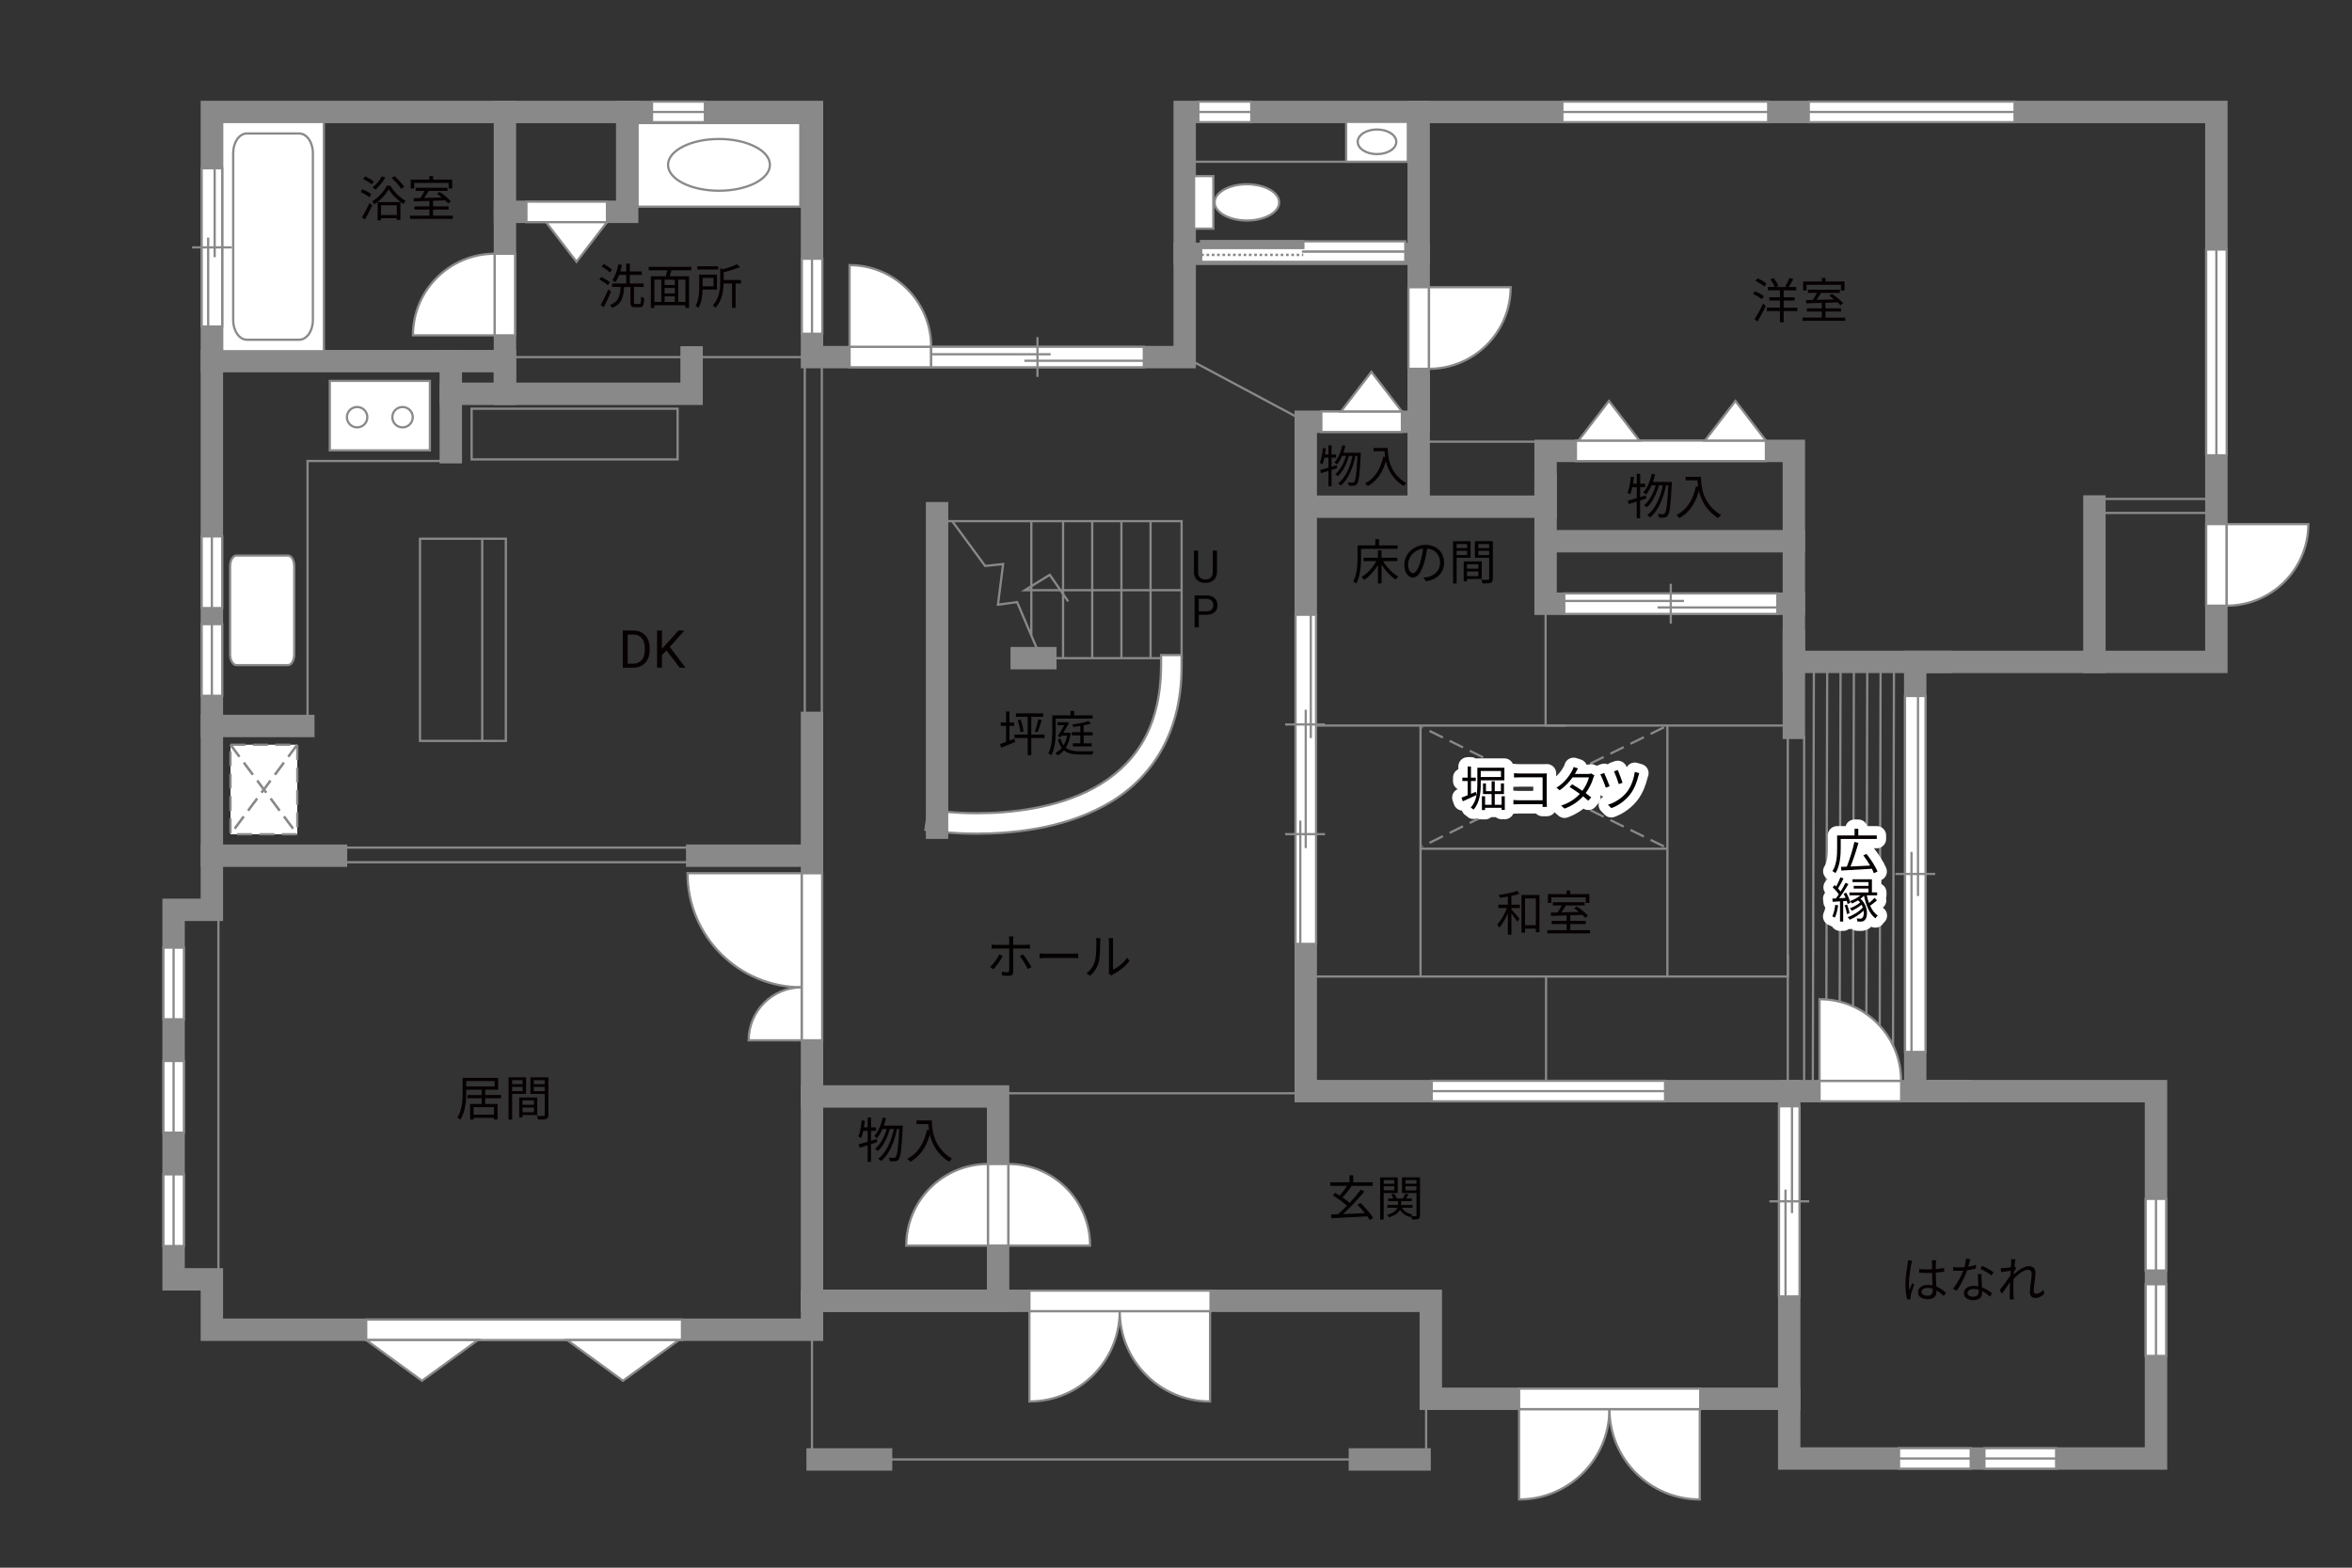 <?xml version="1.0" encoding="UTF-8"?><svg xmlns="http://www.w3.org/2000/svg" viewBox="0 0 630 420"><rect x="0" y="0" width="630" height="420" fill="#333333" stroke="none"/><defs><style>.cls-1{stroke:#fff;stroke-linecap:round;stroke-linejoin:round;stroke-width:5px;}.cls-1,.cls-2,.cls-3,.cls-4,.cls-5,.cls-6,.cls-7,.cls-8{fill:none;}.cls-2,.cls-3,.cls-9,.cls-6,.cls-10{stroke-width:.6px;}.cls-2,.cls-3,.cls-10{stroke-dasharray:0 0 4 2;}.cls-2,.cls-9,.cls-4,.cls-6,.cls-8,.cls-10{stroke:#898989;}.cls-3{stroke:#898988;}.cls-9,.cls-11,.cls-10{fill:#fff;}.cls-4,.cls-5,.cls-7{stroke-width:.65px;}.cls-5,.cls-7{stroke:#888988;}.cls-7{stroke-dasharray:0 0 0 0 .71 0 0 .71;}.cls-12{fill:#888988;}.cls-12,.cls-11,.cls-13,.cls-14{stroke-width:0px;}.cls-13{fill:#040000;}.cls-14{fill:#060001;}.cls-8{stroke-linecap:square;stroke-width:6px;}</style></defs><g id="kan"><line class="cls-6" x1="217.5" y1="95.67" x2="136.83" y2="95.67"/><rect class="cls-6" x="126.33" y="109.5" width="55.17" height="13.58"/><rect class="cls-6" x="215.56" y="97.38" width="4.57" height="96.25"/><polyline class="cls-6" points="274.88 176.33 316.5 176.33 316.5 139.62 251 139.62"/><polyline class="cls-6" points="255.06 139.62 263.88 151.62 268.69 151.12 267.31 162 272.44 161.31 278.56 175.69"/><line class="cls-6" x1="276.25" y1="139.62" x2="276.25" y2="170.16"/><line class="cls-6" x1="284.75" y1="139.62" x2="284.75" y2="176.33"/><line class="cls-6" x1="292.56" y1="139.62" x2="292.56" y2="176.33"/><line class="cls-6" x1="300.38" y1="139.62" x2="300.38" y2="176.33"/><line class="cls-6" x1="308.19" y1="139.62" x2="308.19" y2="176.33"/><polyline class="cls-6" points="316.5 158.12 274.5 158.12 281.19 154 286.12 161.12"/><line class="cls-6" x1="317.33" y1="95.67" x2="349.75" y2="113"/><line class="cls-6" x1="412.25" y1="118.33" x2="380" y2="118.33"/><line class="cls-6" x1="317.33" y1="43.33" x2="380" y2="43.33"/><polyline class="cls-6" points="414 154.12 414 194.38 477.88 194.38"/><line class="cls-6" x1="419.5" y1="194.38" x2="349.75" y2="194.38"/><polyline class="cls-6" points="380.5 194.38 380.5 261.62 349.75 261.62 478.87 261.62 478.87 197.5"/><line class="cls-6" x1="483.25" y1="197.12" x2="483.25" y2="290.75"/><line class="cls-6" x1="478.87" y1="255.75" x2="478.87" y2="290.62"/><line class="cls-6" x1="446.62" y1="261.62" x2="446.62" y2="194.38"/><line class="cls-6" x1="380.5" y1="227.38" x2="446.62" y2="227.38"/><line class="cls-6" x1="414.12" y1="261.62" x2="414.12" y2="290.88"/><line class="cls-6" x1="507.31" y1="178.88" x2="507.03" y2="290.82"/><line class="cls-6" x1="503.73" y1="178.88" x2="503.45" y2="290.82"/><line class="cls-6" x1="500.16" y1="178.88" x2="499.88" y2="290.82"/><line class="cls-6" x1="496.58" y1="178.88" x2="496.3" y2="290.82"/><line class="cls-6" x1="493.01" y1="178.88" x2="492.72" y2="290.82"/><line class="cls-6" x1="489.43" y1="178.88" x2="489.15" y2="290.82"/><line class="cls-6" x1="485.86" y1="178.88" x2="485.57" y2="290.82"/><line class="cls-6" x1="262.17" y1="292.9" x2="349.75" y2="292.9"/><line class="cls-6" x1="217.5" y1="351.92" x2="217.5" y2="391"/><polyline class="cls-6" points="233.92 391 382 391 382 371.25"/><polyline class="cls-6" points="82.38 194.5 82.38 123.5 119 123.5"/><rect class="cls-6" x="91.58" y="227.08" width="93.58" height="3.92"/><line class="cls-6" x1="58.5" y1="245.62" x2="58.5" y2="342.38"/><rect class="cls-6" x="563" y="133.67" width="29.17" height="3.75"/><rect class="cls-6" x="112.5" y="144.33" width="23" height="54.17"/><line class="cls-6" x1="129.17" y1="144.33" x2="129.17" y2="198.5"/></g><g id="_外壁"><path class="cls-9" d="m250.61,222.72l-2.72-.39.78-5.45,2.72.39s.97.14,2.78.29h0c1.81.15,4.39.3,7.48.3h0c8.7.01,21.34-1.24,31.44-6.8h0c10.07-5.62,17.82-14.95,17.91-32.82h0v-2.75h5.5v2.75c.09,19.59-9.26,31.45-20.76,37.64h0c-11.48,6.26-24.88,7.46-34.08,7.47h0c-6.53,0-10.95-.63-11.04-.64h0Z"/><polygon class="cls-8" points="154.67 30 56.75 30 56.75 243.75 46.5 243.75 46.5 342.75 56.75 342.75 56.75 356.25 217.5 356.25 217.5 348.5 383.25 348.5 383.25 374.75 479.25 374.75 479.25 390.75 577.5 390.75 577.5 292.33 513 292.33 513 177.33 593.67 177.33 593.67 30 317.33 30 317.33 95.67 217.5 95.67 217.5 30 154.67 30"/><line class="cls-8" x1="219" y1="391" x2="236" y2="391"/><line class="cls-8" x1="364.25" y1="391" x2="380.25" y2="391"/><rect class="cls-8" x="217.5" y="293.75" width="49.85" height="54.75"/><line class="cls-8" x1="217.5" y1="293.75" x2="217.5" y2="193.67"/><polyline class="cls-8" points="185.25 95.75 185.25 105.5 135.25 105.5 135.25 30"/><polyline class="cls-8" points="135.25 56.75 167.99 56.75 167.99 30"/><rect class="cls-8" x="120.75" y="96.75" width="14.5" height="8.75"/><line class="cls-8" x1="217.5" y1="229.25" x2="186.75" y2="229.25"/><line class="cls-8" x1="90" y1="229.25" x2="56.75" y2="229.25"/><line class="cls-8" x1="81.25" y1="194.5" x2="56.75" y2="194.5"/><line class="cls-8" x1="120.75" y1="105.5" x2="120.75" y2="121.15"/><line class="cls-8" x1="120.75" y1="96.75" x2="56.75" y2="96.75"/><line class="cls-8" x1="251" y1="137.5" x2="251" y2="221.75"/><line class="cls-8" x1="273.67" y1="176.33" x2="280" y2="176.33"/><polyline class="cls-8" points="525 292.33 349.75 292.33 349.75 113 380 113 380 30"/><line class="cls-8" x1="317.33" y1="68" x2="380" y2="68"/><polyline class="cls-8" points="380 103 380 135.75 349.75 135.75 414 135.75 414 120.8 480.5 120.8 480.5 177.33 519.75 177.33"/><line class="cls-8" x1="480.5" y1="171.75" x2="480.5" y2="195"/><polyline class="cls-8" points="414 129.75 414 161.75 480.5 161.75"/><line class="cls-8" x1="414" y1="145" x2="480.5" y2="145"/><line class="cls-8" x1="561" y1="177.33" x2="561" y2="135.69"/><line class="cls-8" x1="479.25" y1="374.75" x2="479.25" y2="292.33"/></g><g id="_建距"><polygon class="cls-9" points="320.99 30 320.99 32.73 335.17 32.73 335.17 27.23 320.99 27.23 320.99 30"/><line class="cls-6" x1="335.17" y1="30" x2="320.99" y2="30"/><polygon class="cls-9" points="418.49 30 418.49 32.73 473.62 32.73 473.62 27.23 418.49 27.23 418.49 30"/><line class="cls-6" x1="473.62" y1="30" x2="418.49" y2="30"/><polygon class="cls-9" points="383.49 292.33 383.49 295.06 446 295.06 446 289.56 383.49 289.56 383.49 292.33"/><line class="cls-6" x1="446" y1="292.33" x2="383.49" y2="292.33"/><polygon class="cls-9" points="484.49 30 484.49 32.73 539.62 32.73 539.62 27.23 484.49 27.23 484.49 30"/><line class="cls-6" x1="539.62" y1="30" x2="484.49" y2="30"/><polygon class="cls-9" points="593.67 66.85 590.94 66.85 590.94 121.98 596.44 121.98 596.44 66.85 593.67 66.85"/><line class="cls-6" x1="593.67" y1="121.98" x2="593.67" y2="66.85"/><polygon class="cls-9" points="174.64 30 174.64 32.73 188.81 32.73 188.81 27.23 174.64 27.23 174.64 30"/><line class="cls-6" x1="188.81" y1="30" x2="174.64" y2="30"/><polygon class="cls-9" points="217.5 69.31 214.77 69.31 214.77 89.42 220.27 89.42 220.27 69.31 217.5 69.31"/><line class="cls-6" x1="217.5" y1="89.42" x2="217.5" y2="69.31"/><polygon class="cls-9" points="249.42 95.67 249.42 98.4 227.56 98.4 227.56 92.9 249.42 92.9 249.42 95.67"/><path class="cls-9" d="m249.42,92.9h-21.86v-21.87c12.07,0,21.86,9.79,21.86,21.87"/><polygon class="cls-9" points="380 98.81 377.27 98.81 377.27 76.95 382.77 76.95 382.77 98.81 380 98.81"/><path class="cls-9" d="m382.77,98.81v-21.86h21.87c0,12.07-9.79,21.86-21.87,21.86"/><polygon class="cls-9" points="593.67 162.27 590.94 162.27 590.94 140.41 596.44 140.41 596.44 162.27 593.67 162.27"/><path class="cls-9" d="m596.44,162.27v-21.86h21.87c0,12.07-9.79,21.86-21.87,21.86"/><polygon class="cls-9" points="267.35 311.85 264.62 311.85 264.62 333.71 270.12 333.71 270.12 311.85 267.35 311.85"/><path class="cls-9" d="m270.12,311.85v21.86h21.87c0-12.07-9.79-21.86-21.87-21.86"/><path class="cls-9" d="m264.62,311.85v21.86h-21.87c0-12.07,9.79-21.86,21.87-21.86"/><polygon class="cls-9" points="135.25 67.98 137.98 67.98 137.98 89.84 132.48 89.84 132.48 67.98 135.25 67.98"/><path class="cls-9" d="m132.48,67.98v21.86h-21.87c0-12.07,9.79-21.86,21.87-21.86"/><rect class="cls-9" x="59.52" y="32.69" width="27.23" height="61.4"/><path class="cls-6" d="m66.13,35.76c-2.03,0-3.67,2.37-3.67,5.25v44.76c0,2.89,1.65,5.25,3.67,5.25h14.01c2.02,0,3.67-2.36,3.67-5.25v-44.76c0-2.89-1.65-5.25-3.67-5.25h-14.01Z"/><polygon class="cls-9" points="513 186.46 510.27 186.46 510.27 281.83 515.77 281.83 515.77 186.46 513 186.46"/><line class="cls-6" x1="518.35" y1="234.14" x2="507.69" y2="234.14"/><line class="cls-6" x1="513.75" y1="240.05" x2="513.75" y2="186.46"/><line class="cls-6" x1="512.01" y1="281.83" x2="512.01" y2="228.23"/><polygon class="cls-9" points="419 161.75 419 164.48 476.07 164.48 476.07 158.98 419 158.98 419 161.75"/><line class="cls-6" x1="447.53" y1="156.4" x2="447.53" y2="167.06"/><line class="cls-6" x1="451.07" y1="161" x2="419" y2="161"/><line class="cls-6" x1="476.07" y1="162.74" x2="443.99" y2="162.74"/><polygon class="cls-9" points="249.42 95.67 249.42 98.4 306.38 98.4 306.38 92.9 249.42 92.9 249.42 95.67"/><line class="cls-6" x1="277.9" y1="90.32" x2="277.9" y2="100.98"/><line class="cls-6" x1="281.43" y1="94.91" x2="249.42" y2="94.91"/><line class="cls-6" x1="306.38" y1="96.65" x2="274.37" y2="96.65"/><polygon class="cls-9" points="56.75 45.08 54.02 45.08 54.02 87.48 59.52 87.48 59.52 45.08 56.75 45.08"/><line class="cls-6" x1="62.1" y1="66.28" x2="51.44" y2="66.28"/><line class="cls-6" x1="57.5" y1="68.91" x2="57.5" y2="45.08"/><line class="cls-6" x1="55.76" y1="87.48" x2="55.76" y2="63.65"/><polygon class="cls-9" points="321.75 67.42 321.75 70.15 376.42 70.15 376.42 64.65 321.75 64.65 321.75 67.42"/><rect class="cls-12" x="321.75" y="64.65" width="27.34" height="1.78"/><rect class="cls-5" x="321.75" y="64.65" width="27.34" height="1.78"/><line class="cls-7" x1="321.75" y1="68.29" x2="349.09" y2="68.29"/><path class="cls-11" d="m349.09,67.4l27.33.07-27.33-.07Z"/><line class="cls-4" x1="348.74" y1="67.4" x2="376.49" y2="67.4"/><rect class="cls-9" x="319.84" y="47.17" width="5.16" height="14.09"/><path class="cls-9" d="m334,49.36c-4.77,0-8.65,2.17-8.65,4.86s3.88,4.86,8.65,4.86,8.64-2.17,8.64-4.86-3.87-4.86-8.64-4.86Z"/><rect class="cls-9" x="360.58" y="32.65" width="16.52" height="10.68"/><path class="cls-6" d="m363.67,37.99c0-1.82,2.31-3.3,5.17-3.3s5.17,1.48,5.17,3.3-2.31,3.3-5.17,3.3-5.17-1.48-5.17-3.3Z"/><rect class="cls-9" x="170.78" y="32.96" width="43.59" height="22.41"/><path class="cls-6" d="m178.94,44.17c0-3.82,6.1-6.93,13.64-6.93s13.65,3.11,13.65,6.93-6.11,6.93-13.65,6.93-13.64-3.11-13.64-6.93Z"/><polygon class="cls-9" points="162.58 56.75 162.58 54.02 141 54.02 141 59.52 162.58 59.52 162.58 56.75"/><polygon class="cls-9" points="162.58 59.52 154.42 70.13 146.25 59.52 162.58 59.52"/><polygon class="cls-9" points="375.51 113 375.51 115.73 353.93 115.73 353.93 110.23 375.51 110.23 375.51 113"/><polygon class="cls-9" points="375.51 110.23 367.35 99.62 359.18 110.23 375.51 110.23"/><polygon class="cls-9" points="473.01 120.8 473.01 123.53 422.12 123.53 422.12 118.03 473.01 118.03 473.01 120.8"/><polygon class="cls-9" points="473.01 118.03 464.85 107.41 456.68 118.03 473.01 118.03"/><polygon class="cls-9" points="439.14 118.03 430.98 107.41 422.81 118.03 439.14 118.03"/><polygon class="cls-9" points="98.09 356.25 98.09 353.52 182.67 353.52 182.67 359.02 98.09 359.02 98.09 356.25"/><polygon class="cls-9" points="98.09 359.02 113.03 369.92 128 359.02 98.09 359.02"/><polygon class="cls-9" points="151.92 359.02 166.87 369.92 181.83 359.02 151.92 359.02"/><polygon class="cls-9" points="46.5 314.62 43.77 314.62 43.77 333.83 49.27 333.83 49.27 314.62 46.5 314.62"/><line class="cls-6" x1="46.5" y1="333.83" x2="46.5" y2="314.62"/><polygon class="cls-9" points="46.5 284.25 43.77 284.25 43.77 303.45 49.27 303.45 49.27 284.25 46.5 284.25"/><line class="cls-6" x1="46.5" y1="303.45" x2="46.5" y2="284.25"/><polygon class="cls-9" points="46.5 253.88 43.77 253.88 43.77 273.08 49.27 273.08 49.27 253.88 46.5 253.88"/><line class="cls-6" x1="46.5" y1="273.08" x2="46.5" y2="253.88"/><polygon class="cls-9" points="56.75 167.21 54.02 167.21 54.02 186.41 59.52 186.41 59.52 167.21 56.75 167.21"/><line class="cls-6" x1="56.75" y1="186.41" x2="56.75" y2="167.21"/><polygon class="cls-9" points="508.67 390.75 508.67 393.48 527.87 393.48 527.87 387.98 508.67 387.98 508.67 390.75"/><line class="cls-6" x1="527.87" y1="390.75" x2="508.67" y2="390.75"/><polygon class="cls-9" points="531.54 390.75 531.54 393.48 550.75 393.48 550.75 387.98 531.54 387.98 531.54 390.75"/><line class="cls-6" x1="550.75" y1="390.75" x2="531.54" y2="390.75"/><polygon class="cls-9" points="577.5 363.27 580.23 363.27 580.23 344.06 574.73 344.06 574.73 363.27 577.5 363.27"/><line class="cls-6" x1="577.5" y1="344.06" x2="577.5" y2="363.27"/><polygon class="cls-9" points="577.5 340.39 580.23 340.39 580.23 321.19 574.73 321.19 574.73 340.39 577.5 340.39"/><line class="cls-6" x1="577.5" y1="321.19" x2="577.5" y2="340.39"/><polygon class="cls-9" points="56.75 143.71 54.02 143.71 54.02 162.91 59.52 162.91 59.52 143.71 56.75 143.71"/><line class="cls-6" x1="56.75" y1="162.91" x2="56.75" y2="143.71"/><polygon class="cls-9" points="217.5 278.71 220.23 278.71 220.23 233.95 214.73 233.95 214.73 278.71 217.5 278.71"/><path class="cls-9" d="m214.73,264.51v-30.57h-30.57c0,16.88,13.68,30.57,30.57,30.57"/><path class="cls-9" d="m214.73,264.51v14.2h-14.2c0-7.84,6.36-14.2,14.2-14.2"/><path class="cls-9" d="m299.93,351.27h-24.2v24.2c13.36,0,24.2-10.83,24.2-24.2Z"/><path class="cls-9" d="m299.93,351.27h24.19v24.2c-13.36,0-24.19-10.83-24.19-24.2Z"/><polygon class="cls-9" points="275.73 348.5 275.73 345.77 324.25 345.77 324.25 351.27 275.73 351.27 275.73 348.5"/><path class="cls-9" d="m431.1,377.52h-24.2v24.2c13.36,0,24.2-10.83,24.2-24.2Z"/><path class="cls-9" d="m431.1,377.52h24.2v24.2c-13.36,0-24.2-10.83-24.2-24.2Z"/><polygon class="cls-9" points="406.9 374.75 406.9 372.02 455.42 372.02 455.42 377.52 406.9 377.52 406.9 374.75"/><polygon class="cls-9" points="509.24 292.33 509.24 295.06 487.38 295.06 487.38 289.56 509.24 289.56 509.24 292.33"/><path class="cls-9" d="m509.24,289.56h-21.86v-21.87c12.07,0,21.86,9.79,21.86,21.87"/><polygon class="cls-9" points="479.25 296.38 476.52 296.38 476.52 347.33 482.02 347.33 482.02 296.38 479.25 296.38"/><line class="cls-6" x1="484.6" y1="321.85" x2="473.94" y2="321.85"/><line class="cls-6" x1="480" y1="325.01" x2="480" y2="296.38"/><line class="cls-6" x1="478.26" y1="347.33" x2="478.26" y2="318.7"/><polygon class="cls-9" points="349.75 164.7 347.02 164.7 347.02 252.88 352.52 252.88 352.52 164.7 349.75 164.7"/><line class="cls-6" x1="348.29" y1="219.84" x2="348.29" y2="252.88"/><line class="cls-6" x1="351.11" y1="164.69" x2="351.11" y2="197.73"/><line class="cls-6" x1="349.75" y1="190.14" x2="349.75" y2="227.2"/><line class="cls-6" x1="354.91" y1="194.09" x2="344.25" y2="194.09"/><line class="cls-6" x1="354.91" y1="223.48" x2="344.25" y2="223.48"/><path class="cls-9" d="m77.14,148.84c.94,0,1.68,1.29,1.68,2.88v23.58c0,1.59-.75,2.89-1.68,2.89h-13.82c-.93,0-1.69-1.3-1.69-2.89v-23.58c0-1.59.76-2.88,1.69-2.88h13.82Z"/><rect class="cls-9" x="88.34" y="102.04" width="26.81" height="18.62"/><path class="cls-9" d="m98.39,111.77c0-1.51-1.22-2.73-2.73-2.73s-2.74,1.22-2.74,2.73,1.23,2.73,2.74,2.73,2.73-1.22,2.73-2.73Z"/><path class="cls-9" d="m110.56,111.77c0-1.51-1.23-2.73-2.74-2.73s-2.73,1.22-2.73,2.73,1.22,2.73,2.73,2.73,2.74-1.22,2.74-2.73Z"/><rect class="cls-10" x="61.74" y="199.52" width="17.89" height="23.98"/><line class="cls-3" x1="79.62" y1="199.52" x2="61.74" y2="223.5"/><line class="cls-2" x1="79.62" y1="199.52" x2="61.74" y2="223.5"/><line class="cls-3" x1="61.74" y1="199.52" x2="79.62" y2="223.5"/><line class="cls-2" x1="61.74" y1="199.52" x2="79.62" y2="223.5"/></g><g id="_文字"><path class="cls-14" d="m166.82,178.88v-9.95h2.81c.87,0,1.63.19,2.3.57s1.18.93,1.54,1.63.55,1.52.55,2.43v.64c0,.94-.18,1.76-.54,2.47s-.88,1.25-1.55,1.63-1.46.57-2.35.58h-2.75Zm1.31-8.88v7.81h1.38c1.01,0,1.8-.31,2.36-.94.56-.63.84-1.53.84-2.69v-.58c0-1.13-.27-2.01-.8-2.64-.53-.63-1.28-.95-2.26-.95h-1.53Z"/><path class="cls-14" d="m178.53,174.25l-1.22,1.26v3.36h-1.31v-9.95h1.31v4.92l4.42-4.92h1.59l-3.92,4.4,4.22,5.56h-1.57l-3.53-4.63Z"/><path class="cls-14" d="m404.84,242.38h2.26v.9h-2.26v.34c.49.52,1.85,2.11,2.17,2.51l-.58.79c-.3-.49-1.03-1.47-1.59-2.2v5.68h-.95v-5.72c-.64,1.51-1.48,2.98-2.31,3.87-.12-.26-.36-.65-.55-.88.99-.99,2.03-2.77,2.61-4.39h-2.29v-.9h2.54v-2.16c-.73.12-1.46.22-2.15.31-.05-.23-.16-.55-.27-.77,1.72-.23,3.74-.62,4.89-1.08l.65.75c-.6.22-1.37.43-2.17.6v2.34Zm7.51-2.61v10h-.96v-.98h-2.9v1.07h-.95v-10.09h4.81Zm-.96,8.09v-7.16h-2.9v7.16h2.9Z"/><path class="cls-14" d="m425.9,249.19v.87h-11.44v-.87h5.17v-1.62h-3.99v-.86h3.99v-1.46c-1.57.05-3.03.09-4.17.13l-.05-.88c.53-.01,1.14-.01,1.81-.03.38-.56.79-1.27,1.1-1.89h-2.39v-.86h8.54v.86h-5.04c-.36.61-.79,1.29-1.2,1.86,1.46-.04,3.09-.08,4.72-.13-.43-.35-.88-.69-1.3-.98l.69-.48c1.09.69,2.41,1.74,3.02,2.5l-.73.55c-.2-.23-.46-.51-.77-.79-1.08.04-2.18.08-3.25.1v1.5h4.16v.86h-4.16v1.62h5.29Zm-10.36-7.27h-.92v-2.39h5.02v-.96h.97v.96h5.12v2.39h-.96v-1.5h-9.23v1.5Z"/><path class="cls-14" d="m511.97,338.61c-.26,1.21-.65,3.78-.65,5.24,0,.62.04,1.17.13,1.81.21-.58.52-1.38.74-1.91l.53.42c-.31.91-.79,2.24-.92,2.87-.04.18-.06.43-.05.58,0,.13.01.31.03.46l-.91.07c-.26-.92-.49-2.35-.49-4.11,0-1.91.43-4.39.6-5.47.04-.3.08-.65.08-.92l1.14.09c-.08.22-.18.65-.22.88Zm6.57-.18c-.01.35-.03.96-.04,1.57.79-.07,1.56-.17,2.25-.3v1c-.71.12-1.47.2-2.25.25.01,1.31.1,2.61.16,3.71,1.05.42,1.9,1.07,2.57,1.68l-.57.87c-.65-.61-1.3-1.13-1.96-1.51v.27c0,1.07-.49,2.09-2.25,2.09s-2.7-.69-2.7-1.86c0-1.09.97-1.96,2.68-1.96.43,0,.83.04,1.21.12-.04-1-.12-2.28-.13-3.34-.42.01-.83.03-1.25.03-.74,0-1.42-.04-2.18-.09v-.98c.74.07,1.43.1,2.21.1.4,0,.82-.01,1.22-.03v-1.61c0-.22-.03-.57-.05-.79h1.17c-.04.26-.07.52-.08.78Zm-2.27,8.7c1.09,0,1.42-.56,1.42-1.42,0-.13,0-.29-.01-.46-.42-.13-.86-.21-1.33-.21-.97,0-1.66.42-1.66,1.05s.65,1.03,1.59,1.03Z"/><path class="cls-14" d="m527.23,339.35c.68-.1,1.38-.26,2.04-.48l.03.97c-.69.2-1.51.36-2.37.48-.64,1.83-1.79,4.08-2.83,5.49l-1-.52c1.08-1.26,2.18-3.34,2.78-4.86-.39.03-.78.04-1.16.04-.48,0-1.03-.01-1.52-.04l-.07-.97c.48.06,1.04.09,1.59.09.47,0,.96-.03,1.47-.07.19-.73.38-1.55.4-2.25l1.14.1c-.12.47-.3,1.26-.51,2.01Zm3.56,3.41c.01.48.07,1.33.09,2.13,1.12.4,2.03,1.04,2.7,1.61l-.56.88c-.56-.49-1.26-1.08-2.11-1.49.01.21.01.39.01.55,0,1.04-.66,1.88-2.28,1.88-1.43,0-2.6-.58-2.6-1.87,0-1.2,1.13-1.95,2.6-1.95.44,0,.87.04,1.27.13-.05-1.07-.12-2.35-.14-3.28h1.01c-.03.53-.03.94-.01,1.4Zm-2.26,4.63c1.08,0,1.44-.57,1.44-1.29,0-.17,0-.36-.01-.58-.42-.13-.87-.19-1.34-.19-.95,0-1.6.44-1.6,1.04s.49,1.03,1.51,1.03Zm1.9-7.47l.53-.79c.94.42,2.42,1.26,3.03,1.73l-.58.86c-.7-.6-2.11-1.4-2.98-1.79Z"/><path class="cls-14" d="m538.63,337.34l1.22.04c-.07.33-.17,1.05-.26,1.96.03-.01.05-.01.08-.03l.38.46c-.17.23-.39.58-.58.91-.03.25-.04.49-.06.75,1.01-.94,2.69-2.2,4-2.2,1.21,0,1.81.69,1.81,1.74,0,1.3-.48,3.54-.48,4.86,0,.43.21.79.68.79.62,0,1.3-.38,1.96-1.08l.17,1.12c-.69.69-1.51,1.08-2.39,1.08s-1.44-.56-1.44-1.64c0-1.44.49-3.58.49-4.85,0-.75-.39-1.07-1.05-1.07-1.05,0-2.63,1.22-3.82,2.5-.03.55-.04,1.07-.04,1.53,0,1.18-.01,1.98.05,3.13.01.23.04.56.07.79h-1.13c.03-.23.04-.56.04-.77.01-1.25.01-1.91.04-3.33,0-.13.01-.31.01-.52-.64.96-1.5,2.2-2.12,3.08l-.66-.9c.73-.91,2.24-2.94,2.89-3.95.03-.43.07-.87.09-1.29-.58.08-1.73.23-2.55.35l-.1-1.07c.29.01.53,0,.84-.01.43-.03,1.2-.1,1.87-.22.04-.61.07-1.09.07-1.24,0-.29,0-.64-.05-.96Z"/><path class="cls-14" d="m471.94,80.16c-.52-.44-1.55-1.04-2.39-1.42l.52-.7c.83.33,1.88.88,2.4,1.31l-.53.81Zm-1.98,5.36c.66-1,1.6-2.69,2.31-4.16l.71.61c-.64,1.37-1.5,2.98-2.21,4.17l-.82-.62Zm.81-10.95c.83.35,1.86.94,2.38,1.42l-.57.77c-.49-.47-1.51-1.11-2.34-1.5l.53-.69Zm10.66,8.78h-3.67v2.98h-.98v-2.98h-3.55v-.92h3.55v-1.91h-2.85v-.88h2.85v-1.85h-3.22v-.91h1.81c-.22-.58-.69-1.43-1.13-2.04l.86-.35c.49.64,1.03,1.52,1.23,2.11l-.62.29h2.98l-.53-.19c.39-.61.9-1.56,1.17-2.24l1.01.34c-.39.73-.86,1.53-1.25,2.09h2.03v.91h-3.35v1.85h2.95v.88h-2.95v1.91h3.67v.92Z"/><path class="cls-14" d="m494.25,85.08v.87h-11.44v-.87h5.17v-1.62h-3.99v-.86h3.99v-1.46c-1.57.05-3.03.09-4.17.13l-.05-.88c.53-.01,1.14-.01,1.81-.03.38-.56.79-1.27,1.1-1.88h-2.39v-.86h8.54v.86h-5.04c-.36.61-.79,1.29-1.2,1.86,1.46-.04,3.09-.08,4.72-.13-.43-.35-.88-.69-1.3-.98l.69-.48c1.09.69,2.41,1.74,3.02,2.5l-.73.55c-.2-.23-.46-.51-.77-.79-1.08.04-2.18.08-3.25.1v1.5h4.16v.86h-4.16v1.62h5.29Zm-10.36-7.27h-.92v-2.39h5.02v-.96h.97v.96h5.12v2.39h-.96v-1.5h-9.23v1.5Z"/><path class="cls-14" d="m129.98,294.23v1.53h3.29v4.15h-.96v-.43h-5.45v.46h-.94v-4.17h3.09v-1.53h-3.83v-.86h3.83v-1.44h-4.12v.6c0,2.18-.2,5.33-1.57,7.42-.18-.16-.6-.4-.84-.51,1.33-2.02,1.44-4.85,1.44-6.92v-3.76h9.52v3.16h-3.46v1.44h4.24v.86h-4.24Zm-5.08-3.17h7.58v-1.43h-7.58v1.43Zm7.41,5.56h-5.45v2h5.45v-2Z"/><path class="cls-14" d="m137.18,293.06v6.89h-.96v-11.32h4.69v4.43h-3.73Zm0-3.68v1.08h2.81v-1.08h-2.81Zm2.81,2.94v-1.14h-2.81v1.14h2.81Zm-.04,6.42v.65h-.87v-5.36h4.82v4.71h-3.95Zm0-3.95v1.2h3.06v-1.2h-3.06Zm3.06,3.19v-1.26h-3.06v1.26h3.06Zm3.87.69c0,.61-.14.94-.57,1.11-.42.16-1.1.17-2.18.17-.04-.27-.19-.73-.34-.99.79.04,1.59.03,1.82.01.22,0,.3-.08.3-.31v-5.58h-3.84v-4.45h4.81v10.04Zm-3.89-9.28v1.08h2.91v-1.08h-2.91Zm2.91,2.95v-1.16h-2.91v1.16h2.91Z"/><path class="cls-13" d="m325.98,147.52v5.8c0,.8-.26,1.46-.76,1.97s-1.18.8-2.04.86h-.3c-.93.01-1.68-.24-2.23-.74s-.84-1.2-.84-2.08v-5.81h1.11v5.78c0,.62.17,1.1.51,1.44s.82.51,1.45.51,1.12-.17,1.46-.51.51-.82.51-1.44v-5.78h1.13Z"/><path class="cls-13" d="m321.1,164.71v3.34h-1.12v-8.53h3.15c.93,0,1.67.24,2.19.71s.79,1.11.79,1.89c0,.83-.26,1.47-.78,1.91s-1.26.67-2.22.67h-2.01Zm0-.92h2.02c.6,0,1.06-.14,1.38-.43.32-.28.48-.69.48-1.23s-.16-.92-.48-1.22c-.32-.31-.76-.46-1.32-.48h-2.09v3.35Z"/><path class="cls-14" d="m98.94,52.83c-.51-.44-1.52-1.03-2.37-1.38l.53-.73c.82.32,1.86.87,2.38,1.3l-.55.81Zm-2.01,5.4c.58-.92,1.42-2.47,2.05-3.82l.73.58c-.57,1.27-1.31,2.7-1.95,3.83l-.83-.6Zm2.64-8.81c-.48-.46-1.48-1.08-2.3-1.46l.52-.7c.82.35,1.85.92,2.34,1.39l-.56.77Zm4.98.34c.98,1.62,2.6,3.22,4.08,4.03-.19.23-.43.6-.57.87-1.47-.92-3.07-2.51-3.94-3.94-.78,1.39-2.27,3.03-3.89,4.04-.1-.26-.35-.6-.55-.82,1.64-.96,3.19-2.7,3.91-4.19h.95Zm-1.33-2.22c-.68,1.21-1.69,2.46-2.63,3.26-.18-.17-.57-.46-.82-.6.98-.73,1.91-1.85,2.51-2.95l.94.29Zm-2.08,6.6h6.11v4.78h-.96v-.46h-4.23v.55h-.92v-4.88Zm.92.87v2.6h4.23v-2.6h-4.23Zm5.41-4.42c-.49-.81-1.59-2.04-2.55-2.92l.74-.48c.97.86,2.09,2.04,2.6,2.85l-.79.56Z"/><path class="cls-14" d="m121.29,57.77v.87h-11.44v-.87h5.17v-1.62h-3.99v-.86h3.99v-1.46c-1.57.05-3.03.09-4.17.13l-.05-.88c.53-.01,1.14-.01,1.81-.03.38-.56.79-1.27,1.1-1.89h-2.39v-.86h8.54v.86h-5.04c-.36.61-.79,1.29-1.2,1.86,1.46-.04,3.09-.08,4.72-.13-.43-.35-.88-.69-1.3-.98l.69-.48c1.09.69,2.41,1.74,3.02,2.5l-.73.55c-.19-.23-.45-.51-.77-.79-1.08.04-2.18.08-3.25.1v1.5h4.16v.86h-4.16v1.62h5.29Zm-10.36-7.27h-.92v-2.39h5.02v-.96h.98v.96h5.12v2.39h-.96v-1.5h-9.23v1.5Z"/><path class="cls-14" d="m162.8,76.4c-.48-.47-1.47-1.11-2.27-1.51l.53-.69c.79.38,1.81.96,2.31,1.42l-.57.78Zm.87,1.7c-.55,1.37-1.3,2.99-1.94,4.21l-.86-.58c.6-1.03,1.46-2.73,2.09-4.19l.7.56Zm-.35-5.11c-.46-.49-1.4-1.16-2.18-1.59l.57-.65c.78.39,1.74,1.01,2.21,1.5l-.6.74Zm7.98,8.45c.33,0,.39-.27.43-1.95.21.17.58.34.84.4-.09,1.91-.31,2.42-1.18,2.42h-1.31c-.96,0-1.21-.29-1.21-1.29v-4.13h-1.68c-.18,2.77-.69,4.58-3.22,5.6-.1-.23-.38-.6-.6-.77,2.33-.86,2.72-2.42,2.86-4.84h-2.26v-.92h3.78v-2.31h-1.9c-.3.74-.62,1.42-1,1.94-.19-.14-.61-.42-.85-.52.78-1.03,1.33-2.64,1.64-4.26l.96.18c-.12.6-.26,1.18-.44,1.74h1.59v-2.12h.95v2.12h3.2v.92h-3.2v2.31h3.71v.92h-2.59v4.12c0,.36.05.43.38.43h1.1Z"/><path class="cls-14" d="m179.87,72.4c-.16.55-.34,1.13-.51,1.62h5.21v8.46h-.98v-.69h-8.31v.69h-.94v-8.46h4.02c.14-.49.27-1.09.38-1.62h-4.98v-.92h11.43v.92h-5.33Zm-4.58,8.5h1.85v-5.98h-1.85v5.98Zm5.47-5.98h-2.74v1.43h2.74v-1.43Zm0,2.22h-2.74v1.46h2.74v-1.46Zm-2.74,3.76h2.74v-1.51h-2.74v1.51Zm5.58-5.98h-1.95v5.98h1.95v-5.98Z"/><path class="cls-14" d="m188.2,77.59c-.04,1.57-.26,3.55-1.16,4.9-.14-.16-.55-.47-.74-.58.88-1.4.98-3.38.98-4.85v-3.5h4.77v4.03h-3.85Zm4.17-5.38h-5.56v-.87h5.56v.87Zm-4.17,2.24v2.26h2.91v-2.26h-2.91Zm10.27,1.5h-1.43v6.54h-.96v-6.54h-2.24c-.05,2.03-.44,4.64-2.2,6.51-.14-.21-.48-.53-.71-.65,1.79-1.91,1.98-4.5,1.98-6.46v-3.45l.77.2c1.38-.35,2.83-.83,3.68-1.31l.86.71c-1.17.57-2.83,1.07-4.36,1.43v2.08h4.62v.94Z"/><path class="cls-13" d="m366.9,326.84c-.17-.29-.38-.62-.64-.97-3.5.2-7.19.38-9.63.51l-.1-1.01c.56-.01,1.2-.04,1.88-.07.74-.65,1.57-1.44,2.39-2.29-.96-.87-2.52-1.98-3.77-2.74l.6-.69c.38.22.79.47,1.21.73.68-.75,1.44-1.77,1.98-2.61h-4.49v-.95h5.15v-1.89h.99v1.89h5.2v.95h-5.79l.16.07c-.73,1.03-1.66,2.21-2.47,3.04.73.49,1.43,1,1.94,1.46,1.12-1.2,2.18-2.46,2.99-3.56l.95.49c-1.62,2-3.83,4.36-5.71,6.07,1.79-.08,3.85-.17,5.86-.26-.62-.78-1.34-1.57-2-2.22l.83-.49c1.3,1.22,2.7,2.89,3.37,3.99l-.9.57Z"/><path class="cls-13" d="m370.63,319.61v7.14h-.95v-11.32h4.71v4.19h-3.76Zm0-3.46v1h2.85v-1h-2.85Zm2.85,2.74v-1.08h-2.85v1.08h2.85Zm6.88,6.69c0,.52-.1.81-.46.98-.32.16-.88.17-1.7.17-.03-.23-.14-.61-.26-.86-.05.08-.1.16-.13.22-1.27-.34-2.22-1.01-2.82-1.95-.38.73-1.2,1.46-2.92,1.99-.12-.18-.38-.48-.57-.65,1.83-.51,2.55-1.25,2.81-1.92h-2.69v-.74h2.83v-1.01h-2.61v-.73h1.39c-.13-.34-.35-.75-.58-1.05l.75-.25c.31.4.61.94.7,1.3h1.69c.22-.4.49-.94.62-1.33l.87.29c-.22.35-.46.73-.66,1.04h1.53v.73h-2.85v1.01h3.07v.74h-2.86c.55.92,1.52,1.56,2.85,1.82-.12.1-.26.27-.38.43.55.03,1.05.03,1.21.01.17,0,.22-.06.22-.25v-5.95h-3.87v-4.2h4.82v10.17Zm-3.9-9.44v1h2.95v-1h-2.95Zm2.95,2.77v-1.1h-2.95v1.1h2.95Z"/><path class="cls-13" d="m364.57,147.04v2.43c0,1.98-.18,4.89-1.29,6.85-.17-.17-.58-.44-.82-.55,1.05-1.86,1.16-4.46,1.16-6.31v-3.35h4.77v-1.66h.99v1.66h4.97v.92h-9.78Zm5.89,3.29c.96,1.66,2.59,3.3,4.1,4.13-.23.19-.56.55-.72.82-1.34-.87-2.76-2.37-3.78-3.98v5.01h-.97v-4.97c-.96,1.66-2.34,3.15-3.71,4.02-.16-.25-.47-.6-.69-.78,1.52-.86,3.06-2.52,3.95-4.25h-3.39v-.92h3.83v-1.95h.97v1.95h4.24v.92h-3.83Z"/><path class="cls-13" d="m381.93,155.72l-.61-.96c.42-.04.82-.1,1.12-.17,1.66-.38,3.3-1.61,3.3-3.86,0-1.96-1.26-3.59-3.47-3.77-.17,1.21-.42,2.54-.78,3.74-.79,2.68-1.82,4.04-3.03,4.04s-2.31-1.33-2.31-3.47c0-2.82,2.51-5.29,5.68-5.29s4.98,2.15,4.98,4.78-1.79,4.55-4.88,4.95Zm-3.43-2.17c.61,0,1.3-.87,1.96-3.07.33-1.08.58-2.31.73-3.51-2.5.31-4.03,2.44-4.03,4.21,0,1.64.75,2.37,1.34,2.37Z"/><path class="cls-13" d="m390.17,149.43v6.89h-.96v-11.32h4.69v4.43h-3.73Zm0-3.68v1.08h2.81v-1.08h-2.81Zm2.81,2.94v-1.14h-2.81v1.14h2.81Zm-.04,6.42v.65h-.87v-5.36h4.82v4.71h-3.95Zm0-3.95v1.2h3.05v-1.2h-3.05Zm3.05,3.19v-1.26h-3.05v1.26h3.05Zm3.87.69c0,.61-.14.94-.57,1.1-.42.16-1.11.17-2.18.17-.04-.27-.2-.73-.34-.99.79.04,1.59.03,1.82.01.22,0,.3-.08.3-.31v-5.58h-3.83v-4.45h4.81v10.04Zm-3.89-9.28v1.08h2.91v-1.08h-2.91Zm2.91,2.95v-1.16h-2.91v1.16h2.91Z"/><path class="cls-14" d="m233.31,306.55v4.73h-.9v-4.45c-.77.23-1.51.47-2.15.66l-.26-.92c.66-.18,1.5-.4,2.41-.69v-2.9h-1.18c-.16.73-.34,1.39-.57,1.92-.17-.12-.53-.35-.74-.43.49-1.11.74-2.74.9-4.33l.85.14c-.06.58-.16,1.18-.25,1.75h1v-2.64h.9v2.64h1.33v.94h-1.33v2.65l1.51-.47.13.86-1.64.52Zm8.5-4.98s0,.38-.01.49c-.29,5.89-.57,7.9-1.09,8.55-.25.34-.51.46-.9.49-.35.05-.91.04-1.48,0-.01-.29-.1-.69-.27-.95.58.05,1.1.07,1.37.07.21,0,.34-.05.48-.22.42-.46.7-2.38.96-7.53h-.62c-.65,3.41-2.08,6.87-4.24,8.58-.18-.21-.52-.44-.81-.58,2.13-1.53,3.54-4.73,4.21-8h-1.07c-.58,2.22-1.78,4.65-3.2,5.89-.18-.2-.49-.42-.77-.56,1.38-1.08,2.54-3.25,3.13-5.33h-1.12c-.43.95-.92,1.81-1.48,2.47-.16-.16-.55-.43-.74-.56,1.07-1.16,1.85-3.03,2.28-4.99l.88.18c-.16.69-.35,1.35-.57,1.99h5.06Z"/><path class="cls-14" d="m249.62,300.19c0,2.3.3,7.2,5.39,10.23-.22.16-.61.57-.78.81-3.2-1.94-4.58-4.78-5.16-7.24-.96,3.37-2.6,5.73-5.19,7.25-.18-.2-.61-.6-.87-.77,2.87-1.5,4.47-4.11,5.27-7.75l.57.09c-.09-.6-.14-1.17-.17-1.66h-3.2v-.96h4.13Z"/><path class="cls-14" d="m439.31,134.1v4.73h-.9v-4.45c-.77.23-1.51.47-2.14.66l-.26-.92c.66-.18,1.5-.4,2.41-.69v-2.9h-1.18c-.16.73-.34,1.39-.57,1.92-.17-.12-.53-.35-.74-.43.49-1.11.74-2.74.9-4.33l.85.14c-.06.58-.16,1.18-.25,1.75h1v-2.64h.9v2.64h1.33v.94h-1.33v2.65l1.51-.47.13.86-1.64.52Zm8.5-4.98s0,.38-.01.49c-.29,5.89-.57,7.9-1.09,8.55-.25.34-.51.46-.9.49-.35.05-.91.04-1.48,0-.01-.29-.1-.69-.27-.95.58.05,1.1.07,1.37.07.21,0,.34-.05.48-.22.42-.46.7-2.38.96-7.53h-.62c-.65,3.41-2.08,6.87-4.24,8.58-.18-.21-.52-.44-.81-.58,2.13-1.53,3.54-4.73,4.21-8h-1.07c-.58,2.22-1.78,4.65-3.2,5.89-.18-.2-.49-.42-.77-.56,1.38-1.08,2.54-3.25,3.13-5.33h-1.12c-.43.95-.92,1.81-1.48,2.47-.16-.16-.55-.43-.74-.56,1.07-1.16,1.85-3.03,2.28-4.99l.88.18c-.16.69-.35,1.35-.57,1.99h5.06Z"/><path class="cls-14" d="m455.62,127.75c0,2.3.3,7.2,5.39,10.23-.22.16-.61.57-.78.81-3.2-1.94-4.58-4.78-5.16-7.24-.96,3.37-2.6,5.73-5.19,7.25-.18-.2-.61-.6-.87-.77,2.87-1.5,4.47-4.11,5.27-7.75l.57.09c-.09-.6-.14-1.17-.17-1.66h-3.2v-.96h4.13Z"/><path class="cls-14" d="m356.66,125.89v4.37h-.83v-4.1c-.71.22-1.39.43-1.98.61l-.24-.85c.61-.17,1.38-.37,2.22-.64v-2.67h-1.09c-.14.67-.31,1.28-.53,1.78-.16-.11-.49-.32-.68-.4.46-1.02.68-2.53.83-3.99l.78.13c-.06.54-.14,1.09-.23,1.62h.92v-2.43h.83v2.43h1.22v.86h-1.22v2.45l1.39-.43.12.79-1.51.48Zm7.84-4.59s0,.35-.01.46c-.26,5.43-.53,7.29-1.01,7.89-.23.31-.47.42-.83.46-.32.05-.84.04-1.37,0-.01-.26-.1-.64-.25-.88.54.05,1.02.06,1.26.06.19,0,.31-.05.44-.2.38-.42.65-2.19.89-6.94h-.58c-.6,3.14-1.92,6.33-3.91,7.92-.17-.19-.48-.41-.74-.54,1.97-1.42,3.26-4.37,3.89-7.38h-.98c-.54,2.05-1.64,4.29-2.95,5.43-.17-.18-.46-.38-.71-.52,1.27-1,2.34-3,2.89-4.92h-1.03c-.4.88-.85,1.67-1.37,2.28-.14-.14-.5-.4-.68-.52.98-1.07,1.7-2.79,2.1-4.61l.82.17c-.14.63-.32,1.25-.53,1.83h4.67Z"/><path class="cls-14" d="m371.72,120.03c0,2.12.28,6.64,4.98,9.44-.2.14-.56.53-.72.74-2.95-1.79-4.22-4.41-4.76-6.68-.89,3.11-2.4,5.29-4.79,6.69-.17-.18-.56-.55-.8-.71,2.65-1.38,4.13-3.79,4.86-7.15l.53.08c-.08-.55-.13-1.08-.16-1.54h-2.95v-.89h3.81Z"/><path class="cls-13" d="m266.1,259.69l-.9-.61c.87-.79,1.98-2.34,2.48-3.39l.91.44c-.55,1.11-1.75,2.77-2.5,3.56Zm5.28-7.89v1.34h3.43c.31,0,.74-.03,1.07-.07v1.08c-.35-.03-.74-.04-1.05-.04h-3.45v6.3c0,.68-.33,1.03-1.12,1.03-.55,0-1.31-.03-1.85-.09l-.09-1.03c.57.1,1.16.14,1.5.14s.51-.14.51-.49v-5.86h-3.6c-.4,0-.77.01-1.12.05v-1.1c.36.05.69.08,1.11.08h3.61v-1.34c0-.27-.04-.73-.09-.92h1.22c-.03.18-.08.65-.08.92Zm4.9,7.29l-.96.53c-.51-1.03-1.48-2.64-2.17-3.46l.88-.48c.7.83,1.73,2.47,2.25,3.41Z"/><path class="cls-13" d="m280.28,255.5h7.12c.65,0,1.12-.04,1.4-.06v1.27c-.26-.01-.81-.06-1.39-.06h-7.14c-.71,0-1.4.03-1.81.06v-1.27c.39.03,1.08.06,1.81.06Z"/><path class="cls-13" d="m293.27,257.53c.38-1.18.39-3.78.39-5.23,0-.39-.04-.68-.09-.95h1.2c-.01.16-.07.54-.07.94,0,1.44-.05,4.22-.4,5.53-.39,1.39-1.22,2.67-2.31,3.58l-.97-.66c1.09-.78,1.87-1.94,2.26-3.2Zm3.78,2.54v-7.79c0-.49-.07-.87-.08-.96h1.2c-.01.09-.05.47-.05.96v7.5c1.2-.55,2.79-1.73,3.8-3.2l.61.88c-1.12,1.52-2.92,2.86-4.43,3.6-.21.12-.35.22-.44.3l-.69-.57c.05-.21.09-.47.09-.73Z"/><path class="cls-1" d="m493.05,224.75v2.51c0,1.95-.19,4.78-1.4,6.66-.17-.16-.57-.44-.82-.53,1.16-1.78,1.26-4.32,1.26-6.12v-3.45h4.67v-1.77h1v1.77h4.95v.94h-9.66Zm8.89,9.2c-.13-.35-.31-.75-.53-1.2-2.99.2-6.1.36-8.2.48l-.1-.99c.47-.01,1-.04,1.57-.05.73-1.81,1.59-4.58,2.04-6.63l1.08.25c-.57,2.04-1.4,4.56-2.13,6.34,1.61-.08,3.46-.17,5.26-.26-.53-.94-1.2-1.91-1.83-2.73l.86-.39c1.16,1.46,2.43,3.42,2.95,4.71l-.96.47Z"/><path class="cls-1" d="m492.37,242.55c-.18,1.22-.47,2.46-.88,3.29-.14-.1-.52-.27-.7-.34.4-.79.65-1.96.79-3.09l.79.14Zm1.34-1.12v5.47h-.85v-5.42c-.71.05-1.38.09-1.96.13l-.09-.87c.29-.01.61-.03.95-.04.25-.33.51-.69.77-1.09-.38-.58-1.03-1.34-1.62-1.9l.52-.6c.13.12.27.26.4.39.42-.74.88-1.74,1.14-2.46l.83.31c-.44.9-1,1.96-1.46,2.68.26.29.49.57.68.82.51-.81.98-1.65,1.31-2.34l.79.35c-.7,1.21-1.66,2.69-2.5,3.78l1.74-.09c-.16-.39-.34-.78-.52-1.13l.68-.26c.49.86.95,1.99,1.11,2.72l-.74.31c-.04-.23-.12-.52-.22-.83l-.96.06Zm1.05.92c.31.73.57,1.69.64,2.31l-.71.22c-.05-.64-.3-1.6-.6-2.34l.68-.2Zm8-1.13c-.58.49-1.26,1.03-1.83,1.43.52,1.14,1.2,2.08,2.04,2.65-.2.17-.49.49-.64.73-1.55-1.18-2.52-3.46-3.04-6.06-.29.29-.61.57-.96.82,2.16,1.86,2.07,4.99,1.1,5.76-.32.29-.61.36-1.08.36-.23,0-.52-.01-.83-.03-.01-.21-.06-.56-.21-.81.35.04.62.05.87.05.27,0,.48-.01.66-.22.31-.27.48-1.03.34-1.92-.99.96-2.46,1.91-3.72,2.43-.13-.22-.35-.51-.55-.69,1.44-.48,3.16-1.55,4.06-2.6-.09-.25-.2-.49-.34-.74-.73.62-1.77,1.26-2.63,1.64-.09-.22-.32-.51-.51-.68.91-.31,2.05-.95,2.76-1.55-.17-.21-.35-.4-.56-.58-.53.33-1.09.61-1.62.85-.1-.17-.35-.49-.52-.66.99-.35,2.04-.88,2.78-1.53h-2.95v-.78h5.11v-1.03h-3.96v-.73h3.96v-1h-4.28v-.77h5.2v3.52h1.4v.78h-2.78c.16.73.35,1.43.6,2.08.52-.43,1.12-.99,1.5-1.4l.62.68Z"/><path class="cls-14" d="m493.05,224.75v2.51c0,1.95-.19,4.78-1.4,6.66-.17-.16-.57-.44-.82-.53,1.16-1.78,1.26-4.32,1.26-6.12v-3.45h4.67v-1.77h1v1.77h4.95v.94h-9.66Zm8.89,9.2c-.13-.35-.31-.75-.53-1.2-2.99.2-6.1.36-8.2.48l-.1-.99c.47-.01,1-.04,1.57-.05.73-1.81,1.59-4.58,2.04-6.63l1.08.25c-.57,2.04-1.4,4.56-2.13,6.34,1.61-.08,3.46-.17,5.26-.26-.53-.94-1.2-1.91-1.83-2.73l.86-.39c1.16,1.46,2.43,3.42,2.95,4.71l-.96.47Z"/><path class="cls-14" d="m492.37,242.55c-.18,1.22-.47,2.46-.88,3.29-.14-.1-.52-.27-.7-.34.4-.79.65-1.96.79-3.09l.79.14Zm1.34-1.12v5.47h-.85v-5.42c-.71.05-1.38.09-1.96.13l-.09-.87c.29-.01.61-.03.95-.04.25-.33.51-.69.77-1.09-.38-.58-1.03-1.34-1.62-1.9l.52-.6c.13.12.27.26.4.39.42-.74.88-1.74,1.14-2.46l.83.31c-.44.9-1,1.96-1.46,2.68.26.29.49.57.68.82.51-.81.98-1.65,1.31-2.34l.79.35c-.7,1.21-1.66,2.69-2.5,3.78l1.74-.09c-.16-.39-.34-.78-.52-1.13l.68-.26c.49.86.95,1.99,1.11,2.72l-.74.31c-.04-.23-.12-.52-.22-.83l-.96.06Zm1.05.92c.31.73.57,1.69.64,2.31l-.71.22c-.05-.64-.3-1.6-.6-2.34l.68-.2Zm8-1.13c-.58.49-1.26,1.03-1.83,1.43.52,1.14,1.2,2.08,2.04,2.65-.2.17-.49.49-.64.73-1.55-1.18-2.52-3.46-3.04-6.06-.29.29-.61.57-.96.82,2.16,1.86,2.07,4.99,1.1,5.76-.32.29-.61.36-1.08.36-.23,0-.52-.01-.83-.03-.01-.21-.06-.56-.21-.81.35.04.62.05.87.05.27,0,.48-.01.66-.22.31-.27.48-1.03.34-1.92-.99.96-2.46,1.91-3.72,2.43-.13-.22-.35-.51-.55-.69,1.44-.48,3.16-1.55,4.06-2.6-.09-.25-.2-.49-.34-.74-.73.62-1.77,1.26-2.63,1.64-.09-.22-.32-.51-.51-.68.91-.31,2.05-.95,2.76-1.55-.17-.21-.35-.4-.56-.58-.53.33-1.09.61-1.62.85-.1-.17-.35-.49-.52-.66.99-.35,2.04-.88,2.78-1.53h-2.95v-.78h5.11v-1.03h-3.96v-.73h3.96v-1h-4.28v-.77h5.2v3.52h1.4v.78h-2.78c.16.73.35,1.43.6,2.08.52-.43,1.12-.99,1.5-1.4l.62.68Z"/><path class="cls-13" d="m271.75,197.93l.16.85c-1.29.55-2.64,1.1-3.71,1.53l-.34-.98c.46-.14,1.01-.34,1.63-.57v-4.28h-1.42v-.92h1.42v-2.95h.9v2.95h1.25v.92h-1.25v3.95l1.36-.51Zm8.03-.21h-3.55v4.6h-.95v-4.6h-3.55v-.92h3.55v-4.76h-3.17v-.92h7.32v.92h-3.2v4.76h3.55v.92Zm-6.4-4.94c.36,1,.68,2.31.78,3.17l-.83.22c-.08-.86-.38-2.18-.73-3.2l.78-.19Zm3.82,3.19c.34-.86.71-2.29.91-3.26l.91.21c-.32,1.1-.73,2.44-1.08,3.26l-.74-.21Z"/><path class="cls-13" d="m282.79,195.47c0,2-.14,4.93-1.17,6.89-.17-.17-.57-.44-.81-.53.98-1.86,1.05-4.47,1.05-6.36v-3.82h4.88v-1.18h.99v1.18h4.93v.87h-9.87v2.95Zm4.02.99c-.25,1.61-.69,2.87-1.31,3.85.95.78,2.24.98,3.83.98.44,0,2.99,0,3.58-.01-.13.22-.27.61-.33.87h-3.29c-1.85,0-3.25-.23-4.3-1.14-.49.58-1.07,1.04-1.7,1.38-.13-.19-.44-.53-.61-.68.66-.31,1.24-.75,1.72-1.34-.42-.57-.77-1.31-1.04-2.26l.7-.25c.21.75.49,1.35.83,1.81.42-.7.74-1.55.95-2.57h-1.52l-.25.39-.75-.26c.58-.9,1.26-2.05,1.75-2.93h-1.79v-.81h2.3l.16-.04.61.22c-.42.75-.97,1.73-1.53,2.64h1.31l.17-.03.52.18Zm3.45.55v2.13h2.15v.83h-5.04v-.83h2v-2.13h-2.26v-.85h2.26v-1.65c-.64.1-1.29.19-1.89.25-.04-.2-.16-.49-.26-.69,1.55-.18,3.37-.51,4.34-.91l.68.66c-.55.21-1.24.39-1.98.53v1.81h2.42v.85h-2.42Z"/></g><g id="_看线"><line class="cls-2" x1="445.7" y1="226.77" x2="380.93" y2="194.85"/><line class="cls-2" x1="445.7" y1="194.85" x2="380.93" y2="226.77"/><path class="cls-1" d="m395.51,212.99c-1.27.6-2.64,1.21-3.69,1.69l-.35-.98c.46-.17,1.03-.4,1.66-.65v-3.8h-1.43v-.91h1.43v-2.99h.88v2.99h1.29v.91h-1.29v3.43l1.29-.55.21.84Zm1.12-3.93v1.1c0,2.09-.25,4.94-1.95,6.76-.14-.17-.53-.46-.73-.57,1.62-1.73,1.77-4.24,1.77-6.19v-4.48h7.24v3.38h-6.33Zm0-2.5v1.61h5.42v-1.61h-5.42Zm6.44,6.77v3.65h-.85v-.56h-4.43v.61h-.85v-3.71h.85v2.29h1.75v-2.87h-2.31v-2.85h.79v2.07h1.52v-2.64h.84v2.64h1.65v-2.07h.82v2.85h-2.47v2.87h1.83v-2.29h.85Z"/><path class="cls-1" d="m406.97,207.23h6.41c.31,0,.7-.01.96-.03-.01.3-.04.7-.04,1.01v6.71c0,.47.04,1.05.05,1.26h-1.17c.01-.14.01-.42.03-.73h-6.36c-.53,0-1.12.03-1.47.05v-1.18c.34.04.9.08,1.44.08h6.38v-6.14h-6.23c-.48,0-1.13.03-1.43.04v-1.16c.43.05,1,.08,1.42.08Z"/><path class="cls-1" d="m422.11,206.88c-.08.16-.17.31-.27.47h3.52c.35,0,.64-.05.86-.13l.86.52c-.12.18-.23.49-.31.7-.34,1.2-1.04,2.72-2.03,4.04.55.4,1.07.81,1.48,1.14l-.77.9c-.39-.35-.88-.75-1.42-1.18-1.16,1.29-2.76,2.48-4.95,3.3l-.94-.81c2.2-.68,3.86-1.87,5.03-3.13-.94-.68-1.92-1.35-2.76-1.87l.7-.71c.86.49,1.83,1.12,2.74,1.75.84-1.13,1.51-2.54,1.77-3.6h-4.39c-.83,1.17-1.99,2.44-3.45,3.45l-.87-.68c2.24-1.39,3.56-3.34,4.17-4.52.13-.23.34-.69.42-1.03l1.18.38c-.22.34-.45.78-.58,1.01Z"/><path class="cls-1" d="m431.15,210.64l-1.03.38c-.25-.81-1.14-3-1.46-3.56l1.03-.38c.34.73,1.16,2.72,1.46,3.56Zm7.71-2.77c-.39,1.61-1.09,3.47-2.16,4.88-1.34,1.77-3.26,3.11-5.1,3.76l-.9-.91c1.86-.55,3.8-1.79,5.11-3.46,1.03-1.31,1.82-3.39,2.08-5.34l1.2.34c-.09.22-.18.53-.23.74Zm-4.25,1.85l-1.01.35c-.21-.74-.95-2.76-1.27-3.43l1-.34c.29.62,1.07,2.69,1.29,3.42Z"/><path class="cls-13" d="m395.51,212.99c-1.27.6-2.64,1.21-3.69,1.69l-.35-.98c.46-.17,1.03-.4,1.66-.65v-3.8h-1.43v-.91h1.43v-2.99h.88v2.99h1.29v.91h-1.29v3.43l1.29-.55.21.84Zm1.12-3.93v1.1c0,2.09-.25,4.94-1.95,6.76-.14-.17-.53-.46-.73-.57,1.62-1.73,1.77-4.24,1.77-6.19v-4.48h7.24v3.38h-6.33Zm0-2.5v1.61h5.42v-1.61h-5.42Zm6.44,6.77v3.65h-.85v-.56h-4.43v.61h-.85v-3.71h.85v2.29h1.75v-2.87h-2.31v-2.85h.79v2.07h1.52v-2.64h.84v2.64h1.65v-2.07h.82v2.85h-2.47v2.87h1.83v-2.29h.85Z"/><path class="cls-13" d="m406.97,207.23h6.41c.31,0,.7-.01.96-.03-.01.3-.04.7-.04,1.01v6.71c0,.47.04,1.05.05,1.26h-1.17c.01-.14.01-.42.03-.73h-6.36c-.53,0-1.12.03-1.47.05v-1.18c.34.04.9.08,1.44.08h6.38v-6.14h-6.23c-.48,0-1.13.03-1.43.04v-1.16c.43.05,1,.08,1.42.08Z"/><path class="cls-13" d="m422.11,206.88c-.08.16-.17.31-.27.47h3.52c.35,0,.64-.05.86-.13l.86.52c-.12.18-.23.49-.31.7-.34,1.2-1.04,2.72-2.03,4.04.55.4,1.07.81,1.48,1.14l-.77.9c-.39-.35-.88-.75-1.42-1.18-1.16,1.29-2.76,2.48-4.95,3.3l-.94-.81c2.2-.68,3.86-1.87,5.03-3.13-.94-.68-1.92-1.35-2.76-1.87l.7-.71c.86.49,1.83,1.12,2.74,1.75.84-1.13,1.51-2.54,1.77-3.6h-4.39c-.83,1.17-1.99,2.44-3.45,3.45l-.87-.68c2.24-1.39,3.56-3.34,4.17-4.52.13-.23.34-.69.42-1.03l1.18.38c-.22.34-.45.78-.58,1.01Z"/><path class="cls-13" d="m431.15,210.64l-1.03.38c-.25-.81-1.14-3-1.46-3.56l1.03-.38c.34.73,1.16,2.72,1.46,3.56Zm7.71-2.77c-.39,1.61-1.09,3.47-2.16,4.88-1.34,1.77-3.26,3.11-5.1,3.76l-.9-.91c1.86-.55,3.8-1.79,5.11-3.46,1.03-1.31,1.82-3.39,2.08-5.34l1.2.34c-.09.22-.18.53-.23.74Zm-4.25,1.85l-1.01.35c-.21-.74-.95-2.76-1.27-3.43l1-.34c.29.62,1.07,2.69,1.29,3.42Z"/></g></svg>